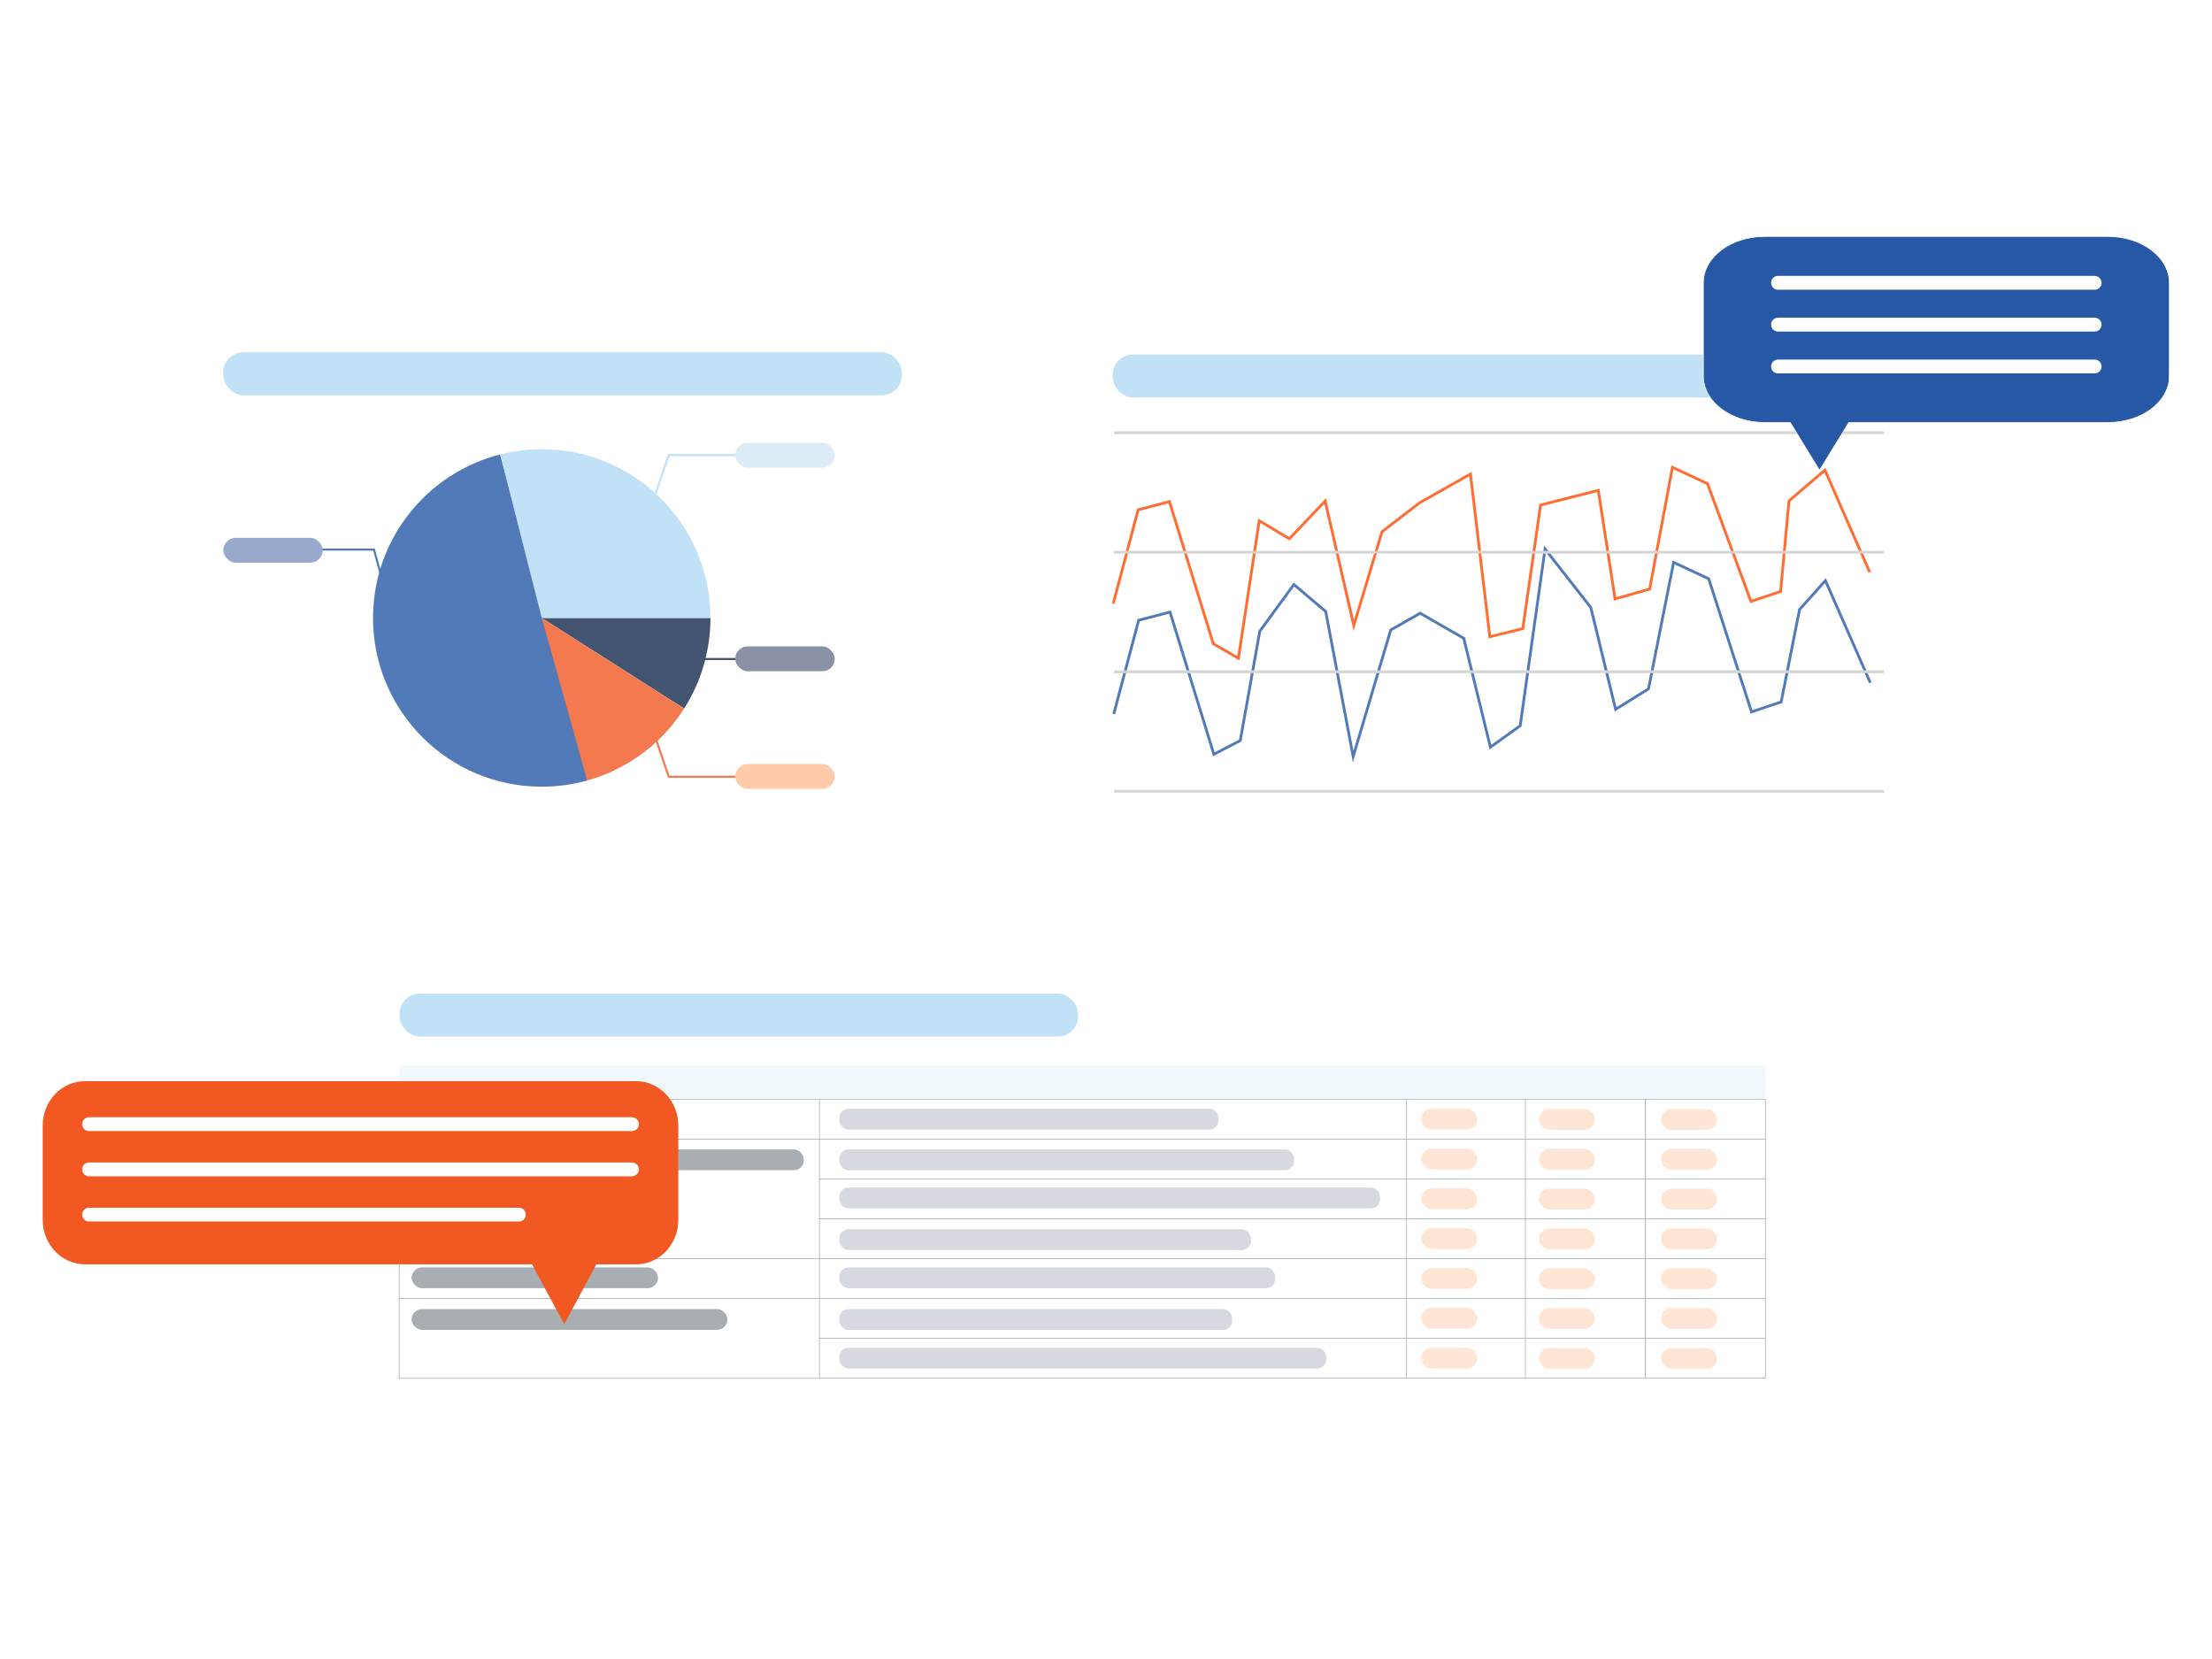 <?xml version="1.0" encoding="UTF-8"?>
<svg xmlns="http://www.w3.org/2000/svg" xmlns:xlink="http://www.w3.org/1999/xlink" id="Layer_1" data-name="Layer 1" viewBox="0 0 800 600">
  <defs>
    <style>
      .cls-1 {
        fill: #f15822;
      }

      .cls-2, .cls-3, .cls-4 {
        fill: #fff;
      }

      .cls-5 {
        fill: #ffdec8;
      }

      .cls-6 {
        fill: #ffbd94;
      }

      .cls-7 {
        fill: #6b768f;
      }

      .cls-8 {
        fill: #7f95c0;
      }

      .cls-9 {
        fill: #cdcfd8;
      }

      .cls-10 {
        fill: #b2d9f4;
      }

      .cls-11 {
        fill: #c6e0ef;
      }

      .cls-12 {
        fill: #d5e8f3;
      }

      .cls-13 {
        fill: #13294b;
      }

      .cls-14 {
        fill: #949aa0;
      }

      .cls-15, .cls-16 {
        fill: #2758a6;
      }

      .cls-3 {
        stroke: #949aa0;
      }

      .cls-3, .cls-16 {
        stroke-width: .25px;
      }

      .cls-3, .cls-16, .cls-4, .cls-17, .cls-18, .cls-19 {
        stroke-miterlimit: 10;
      }

      .cls-16, .cls-19 {
        stroke: #fff;
      }

      .cls-20 {
        stroke: #f15822;
      }

      .cls-20, .cls-21, .cls-22, .cls-23 {
        stroke-linejoin: round;
        stroke-width: .75px;
      }

      .cls-20, .cls-21, .cls-22, .cls-23, .cls-17, .cls-18, .cls-19 {
        fill: none;
      }

      .cls-21 {
        stroke: #13294b;
      }

      .cls-22, .cls-18 {
        stroke: #2758a6;
      }

      .cls-23 {
        stroke: #b2d9f4;
      }

      .cls-4 {
        stroke: #cbcbcb;
      }

      .cls-24 {
        filter: url(#drop-shadow-7);
      }

      .cls-24, .cls-25, .cls-26 {
        opacity: .8;
      }

      .cls-25 {
        filter: url(#drop-shadow-8);
      }

      .cls-26 {
        filter: url(#drop-shadow-9);
      }

      .cls-17 {
        stroke: #ff4800;
      }

      .cls-27 {
        opacity: .3;
      }

      .cls-19 {
        stroke-linecap: round;
        stroke-width: 5px;
      }
    </style>
    <filter id="drop-shadow-7">
      <feOffset dx="3" dy="0"></feOffset>
      <feGaussianBlur result="blur" stdDeviation="5"></feGaussianBlur>
      <feFlood flood-color="#000" flood-opacity=".2"></feFlood>
      <feComposite in2="blur" operator="in"></feComposite>
      <feComposite in="SourceGraphic"></feComposite>
    </filter>
    <filter id="drop-shadow-8">
      <feOffset dx="3" dy="0"></feOffset>
      <feGaussianBlur result="blur-2" stdDeviation="5"></feGaussianBlur>
      <feFlood flood-color="#000" flood-opacity=".2"></feFlood>
      <feComposite in2="blur-2" operator="in"></feComposite>
      <feComposite in="SourceGraphic"></feComposite>
    </filter>
    <filter id="drop-shadow-9">
      <feOffset dx="3" dy="0"></feOffset>
      <feGaussianBlur result="blur-3" stdDeviation="5"></feGaussianBlur>
      <feFlood flood-color="#000" flood-opacity=".2"></feFlood>
      <feComposite in2="blur-3" operator="in"></feComposite>
      <feComposite in="SourceGraphic"></feComposite>
    </filter>
  </defs>
  <g class="cls-24">
    <rect class="cls-2" x="63.06" y="114.16" width="277.28" height="186.09" rx="11.82" ry="11.82"></rect>
    <g>
      <rect class="cls-10" x="77.74" y="127.42" width="245.42" height="15.54" rx="7.29" ry="7.29"></rect>
      <g>
        <path class="cls-15" d="m209.47,282.25c-5.26,1.48-10.81,2.27-16.54,2.27-33.7,0-61.02-27.32-61.02-61.02,0-28.51,19.55-52.45,45.97-59.15"></path>
        <path class="cls-13" d="m244.42,256.26c.04-.06.07-.12.11-.18.29-.46.57-.92.85-1.39.09-.15.18-.29.26-.44.3-.51.59-1.01.87-1.53.02-.04.04-.07.06-.11.3-.55.59-1.11.87-1.66.08-.15.15-.3.22-.45.23-.47.45-.93.67-1.41.05-.11.11-.23.16-.34.26-.57.51-1.14.75-1.72.06-.14.11-.28.17-.42.19-.47.38-.94.56-1.42.06-.15.11-.3.17-.45.22-.59.43-1.18.63-1.78.03-.1.06-.19.09-.29.17-.52.33-1.04.49-1.56.05-.17.1-.33.15-.5.17-.59.34-1.19.49-1.79,0-.02.01-.05.02-.07.16-.62.31-1.25.45-1.87.04-.17.07-.34.11-.51.11-.52.22-1.05.32-1.58.02-.12.05-.24.07-.36.11-.63.22-1.27.31-1.91.02-.16.04-.31.07-.47.07-.52.14-1.04.2-1.56.02-.16.04-.32.06-.49.07-.65.13-1.3.18-1.95,0-.11.01-.23.02-.35.04-.56.07-1.11.09-1.67,0-.18.01-.36.02-.54.02-.67.04-1.33.04-2.01h-61.02l51.49,32.76Z"></path>
        <path class="cls-1" d="m237.79,264.86c.2-.22.4-.43.59-.65.15-.17.3-.33.44-.5.19-.22.39-.44.58-.67.14-.17.29-.34.43-.5.19-.23.38-.46.57-.7.14-.17.27-.33.4-.5.19-.25.38-.49.58-.74.12-.16.25-.32.37-.48.21-.28.41-.56.62-.84.1-.13.2-.27.29-.4.3-.42.59-.84.88-1.27.01-.02.03-.04.04-.06.27-.41.54-.82.81-1.23.01-.02.02-.04.04-.06l-51.49-32.76,16.45,58.78s.06-.02.09-.03c.67-.19,1.34-.39,2-.6.15-.05.29-.09.44-.14.67-.22,1.34-.45,2-.69.01,0,.02,0,.03-.01.65-.24,1.3-.49,1.95-.76.14-.06.28-.11.42-.17.64-.26,1.27-.54,1.89-.82.1-.05.21-.1.31-.15.57-.26,1.13-.54,1.69-.82.11-.05.21-.1.32-.16.61-.31,1.21-.63,1.81-.96.13-.07.26-.15.39-.22.59-.33,1.18-.67,1.76-1.02.02-.01.04-.02.06-.03.59-.36,1.18-.73,1.76-1.11.15-.1.3-.2.45-.3.25-.16.49-.33.74-.5.18-.12.36-.25.54-.37.25-.18.5-.35.74-.53.17-.12.34-.25.51-.37.26-.19.52-.39.78-.59.15-.11.3-.23.45-.34.31-.24.61-.48.91-.73.1-.08.19-.15.29-.23.4-.33.79-.66,1.17-.99.1-.09.19-.17.29-.26.29-.25.57-.51.86-.76.14-.13.28-.26.42-.39.24-.22.47-.44.71-.67.15-.14.3-.29.45-.44.22-.21.44-.43.65-.64.15-.15.3-.31.46-.47.21-.21.41-.43.62-.64.15-.16.3-.32.45-.49Z"></path>
        <polyline class="cls-23" points="267.61 164.57 238.86 164.57 232.96 181.97"></polyline>
        <polyline class="cls-22" points="109.08 198.76 132.25 198.76 137.01 216.15"></polyline>
        <line class="cls-21" x1="235.91" y1="238.34" x2="267.61" y2="238.34"></line>
        <polyline class="cls-20" points="267.61 280.92 238.86 280.92 232.96 263.53"></polyline>
        <path class="cls-10" d="m177.89,164.34c4.81-1.22,9.85-1.87,15.04-1.87,33.7,0,61.02,27.32,61.02,61.02h-61.02l-15.04-59.15Z"></path>
        <rect class="cls-12" x="262.9" y="160.15" width="36" height="9" rx="4.5" ry="4.5"></rect>
        <rect class="cls-7" x="262.9" y="233.77" width="36" height="9" rx="4.5" ry="4.5"></rect>
        <rect class="cls-6" x="262.9" y="276.31" width="36" height="9" rx="4.5" ry="4.5"></rect>
        <rect class="cls-8" x="77.74" y="194.51" width="36" height="9" rx="4.5" ry="4.5"></rect>
      </g>
    </g>
  </g>
  <g class="cls-25">
    <rect class="cls-2" x="380.88" y="114.16" width="316.03" height="186.09" rx="12.96" ry="12.96"></rect>
    <g>
      <g>
        <polyline class="cls-17" points="673.21 206.94 657 170.03 644.01 181.15 640.98 213.92 630.26 217.51 614.55 174.93 601.86 169.01 593.63 213.04 581.11 216.6 575.05 177.35 554.17 182.65 547.75 227.34 535.82 230.28 528.81 171.45 510.42 181.84 496.82 192.31 486.62 226.21 476.26 181.2 463.32 194.85 452.42 188.34 444.89 238.06 435.81 232.84 419.95 181.42 408.62 184.37 399.62 218.29"></polyline>
        <polyline class="cls-18" points="673.41 246.89 657.19 209.98 647.83 220.46 641.18 253.87 630.45 257.45 614.98 209.31 602.29 203.4 593.21 249.12 581.31 256.54 572.33 219.7 555.79 198.56 546.8 262.49 536.02 270.22 526.39 230.84 510.62 221.78 499.98 227.83 486.39 273.65 476.46 221.15 464.95 211.4 452.62 228.28 445.56 267.85 436.01 272.79 420.15 221.37 408.82 224.31 399.81 258.23"></polyline>
      </g>
      <g>
        <g>
          <line class="cls-4" x1="399.91" y1="286.18" x2="678.35" y2="286.18"></line>
          <line class="cls-4" x1="399.91" y1="242.95" x2="678.35" y2="242.95"></line>
          <line class="cls-4" x1="399.91" y1="199.72" x2="678.35" y2="199.72"></line>
          <line class="cls-4" x1="399.91" y1="156.49" x2="678.35" y2="156.49"></line>
        </g>
        <rect class="cls-10" x="399.45" y="128.23" width="245.42" height="15.54" rx="7.29" ry="7.29"></rect>
      </g>
    </g>
  </g>
  <g>
    <g class="cls-26">
      <g>
        <rect class="cls-2" x="121.17" y="343.34" width="534.64" height="171.15" rx="17.05" ry="17.05"></rect>
        <g>
          <g>
            <g class="cls-27">
              <rect class="cls-11" x="141.38" y="385.52" width="494.21" height="12.05"></rect>
            </g>
            <rect class="cls-3" x="141.38" y="397.57" width="152.59" height="14.4"></rect>
            <rect class="cls-3" x="293.36" y="397.57" width="213.22" height="14.4"></rect>
            <rect class="cls-3" x="505.7" y="397.57" width="43.36" height="14.4"></rect>
            <rect class="cls-3" x="548.67" y="397.57" width="43.36" height="14.4"></rect>
            <rect class="cls-3" x="592.13" y="397.57" width="43.36" height="14.4"></rect>
            <rect class="cls-3" x="141.38" y="411.97" width="152.59" height="43.45"></rect>
            <rect class="cls-3" x="293.36" y="411.97" width="213.22" height="14.4"></rect>
            <rect class="cls-3" x="505.7" y="411.97" width="43.36" height="14.4"></rect>
            <rect class="cls-3" x="548.67" y="411.97" width="43.36" height="14.4"></rect>
            <rect class="cls-3" x="592.13" y="411.97" width="43.36" height="14.4"></rect>
            <rect class="cls-3" x="293.36" y="426.38" width="213.22" height="14.4"></rect>
            <rect class="cls-3" x="505.7" y="426.38" width="43.36" height="14.4"></rect>
            <rect class="cls-3" x="548.67" y="426.38" width="43.36" height="14.4"></rect>
            <rect class="cls-3" x="592.13" y="426.38" width="43.36" height="14.4"></rect>
            <rect class="cls-3" x="293.36" y="440.78" width="213.22" height="14.4"></rect>
            <rect class="cls-3" x="505.7" y="440.78" width="43.36" height="14.4"></rect>
            <rect class="cls-3" x="548.67" y="440.78" width="43.36" height="14.4"></rect>
            <rect class="cls-3" x="592.13" y="440.78" width="43.36" height="14.4"></rect>
            <rect class="cls-3" x="141.38" y="455.18" width="152.59" height="14.4"></rect>
            <rect class="cls-3" x="293.36" y="455.18" width="213.22" height="14.4"></rect>
            <rect class="cls-3" x="505.7" y="455.18" width="43.36" height="14.4"></rect>
            <rect class="cls-3" x="548.67" y="455.18" width="43.36" height="14.4"></rect>
            <rect class="cls-3" x="592.13" y="455.18" width="43.36" height="14.4"></rect>
            <rect class="cls-3" x="141.38" y="469.59" width="152.59" height="28.9"></rect>
            <rect class="cls-3" x="293.36" y="469.59" width="213.22" height="14.4"></rect>
            <rect class="cls-3" x="505.7" y="469.59" width="43.36" height="14.4"></rect>
            <rect class="cls-3" x="548.67" y="469.59" width="43.36" height="14.4"></rect>
            <rect class="cls-3" x="592.13" y="469.59" width="43.36" height="14.4"></rect>
            <rect class="cls-3" x="293.36" y="483.99" width="213.22" height="14.4"></rect>
            <rect class="cls-3" x="505.7" y="483.99" width="43.36" height="14.4"></rect>
            <rect class="cls-3" x="548.67" y="483.99" width="43.36" height="14.4"></rect>
            <rect class="cls-3" x="592.13" y="483.99" width="43.36" height="14.4"></rect>
            <rect class="cls-14" x="145.87" y="401" width="89.11" height="7.53" rx="3.77" ry="3.77"></rect>
            <rect class="cls-14" x="145.87" y="415.7" width="141.82" height="7.53" rx="3.52" ry="3.52"></rect>
            <rect class="cls-14" x="145.87" y="458.37" width="89.11" height="7.53" rx="3.77" ry="3.77"></rect>
            <rect class="cls-14" x="145.87" y="473.44" width="114.21" height="7.53" rx="3.77" ry="3.77"></rect>
            <rect class="cls-9" x="300.56" y="401" width="137.13" height="7.53" rx="3.31" ry="3.31"></rect>
            <rect class="cls-9" x="300.56" y="415.7" width="164.44" height="7.53" rx="3.31" ry="3.31"></rect>
            <rect class="cls-9" x="300.56" y="429.51" width="195.56" height="7.53" rx="3.31" ry="3.31"></rect>
            <rect class="cls-9" x="300.56" y="444.57" width="148.88" height="7.53" rx="3.31" ry="3.31"></rect>
            <rect class="cls-9" x="300.56" y="458.37" width="157.63" height="7.53" rx="3.31" ry="3.31"></rect>
            <rect class="cls-9" x="300.56" y="473.44" width="142.07" height="7.53" rx="3.31" ry="3.31"></rect>
            <rect class="cls-9" x="300.56" y="487.43" width="176.11" height="7.53" rx="3.31" ry="3.31"></rect>
            <rect class="cls-5" x="511.03" y="401" width="20.24" height="7.53" rx="3.77" ry="3.77"></rect>
            <rect class="cls-5" x="511.03" y="415.41" width="20.24" height="7.53" rx="3.77" ry="3.77"></rect>
            <rect class="cls-5" x="511.03" y="429.81" width="20.24" height="7.53" rx="3.77" ry="3.77"></rect>
            <rect class="cls-5" x="511.03" y="444.22" width="20.24" height="7.53" rx="3.77" ry="3.77"></rect>
            <rect class="cls-5" x="511.03" y="458.62" width="20.24" height="7.53" rx="3.77" ry="3.77"></rect>
            <rect class="cls-5" x="511.03" y="473.02" width="20.24" height="7.53" rx="3.77" ry="3.77"></rect>
            <rect class="cls-5" x="511.03" y="487.43" width="20.24" height="7.53" rx="3.77" ry="3.77"></rect>
            <rect class="cls-5" x="553.57" y="401.1" width="20.24" height="7.53" rx="3.77" ry="3.77"></rect>
            <rect class="cls-5" x="553.57" y="415.5" width="20.24" height="7.53" rx="3.77" ry="3.77"></rect>
            <rect class="cls-5" x="553.57" y="429.9" width="20.24" height="7.53" rx="3.77" ry="3.77"></rect>
            <rect class="cls-5" x="553.57" y="444.31" width="20.24" height="7.53" rx="3.77" ry="3.77"></rect>
            <rect class="cls-5" x="553.57" y="458.71" width="20.24" height="7.53" rx="3.77" ry="3.77"></rect>
            <rect class="cls-5" x="553.57" y="473.12" width="20.24" height="7.53" rx="3.77" ry="3.77"></rect>
            <rect class="cls-5" x="553.57" y="487.52" width="20.24" height="7.53" rx="3.77" ry="3.77"></rect>
            <rect class="cls-5" x="597.75" y="401.1" width="20.24" height="7.53" rx="3.77" ry="3.77"></rect>
            <rect class="cls-5" x="597.75" y="415.5" width="20.24" height="7.53" rx="3.77" ry="3.77"></rect>
            <rect class="cls-5" x="597.75" y="429.9" width="20.24" height="7.53" rx="3.77" ry="3.77"></rect>
            <rect class="cls-5" x="597.75" y="444.31" width="20.24" height="7.53" rx="3.77" ry="3.77"></rect>
            <rect class="cls-5" x="597.75" y="458.71" width="20.24" height="7.53" rx="3.77" ry="3.77"></rect>
            <rect class="cls-5" x="597.75" y="473.12" width="20.24" height="7.53" rx="3.77" ry="3.77"></rect>
            <rect class="cls-5" x="597.75" y="487.52" width="20.24" height="7.53" rx="3.77" ry="3.77"></rect>
          </g>
          <rect class="cls-10" x="141.48" y="359.34" width="245.42" height="15.54" rx="7.29" ry="7.29"></rect>
        </g>
      </g>
    </g>
    <path class="cls-1" d="m30.69,391.02h199.39c8.42,0,15.24,7.19,15.24,16.05v34.13c0,8.87-6.82,16.05-15.24,16.05h-14.4s-11.63,21.7-11.63,21.7l-11.63-21.7H30.69c-8.42,0-15.24-7.19-15.24-16.05v-34.13c0-8.87,6.82-16.05,15.24-16.05Z"></path>
    <line class="cls-19" x1="32.21" y1="406.56" x2="228.55" y2="406.56"></line>
    <line class="cls-19" x1="32.21" y1="422.92" x2="228.55" y2="422.92"></line>
    <line class="cls-19" x1="32.21" y1="439.28" x2="187.65" y2="439.28"></line>
  </g>
  <path class="cls-16" d="m762.34,85.51h-124.08c-12.27,0-22.22,7.51-22.22,16.77v33.75c0,9.26,9.95,16.77,22.22,16.77h9.2l10.59,17.28,10.59-17.28h93.71c12.27,0,22.22-7.51,22.22-16.77v-33.75c0-9.26-9.95-16.77-22.22-16.77Z"></path>
  <g>
    <line class="cls-19" x1="643.03" y1="102.28" x2="757.56" y2="102.28"></line>
    <line class="cls-19" x1="643.03" y1="117.41" x2="757.56" y2="117.41"></line>
    <line class="cls-19" x1="643.03" y1="132.55" x2="757.56" y2="132.55"></line>
  </g>
</svg>
